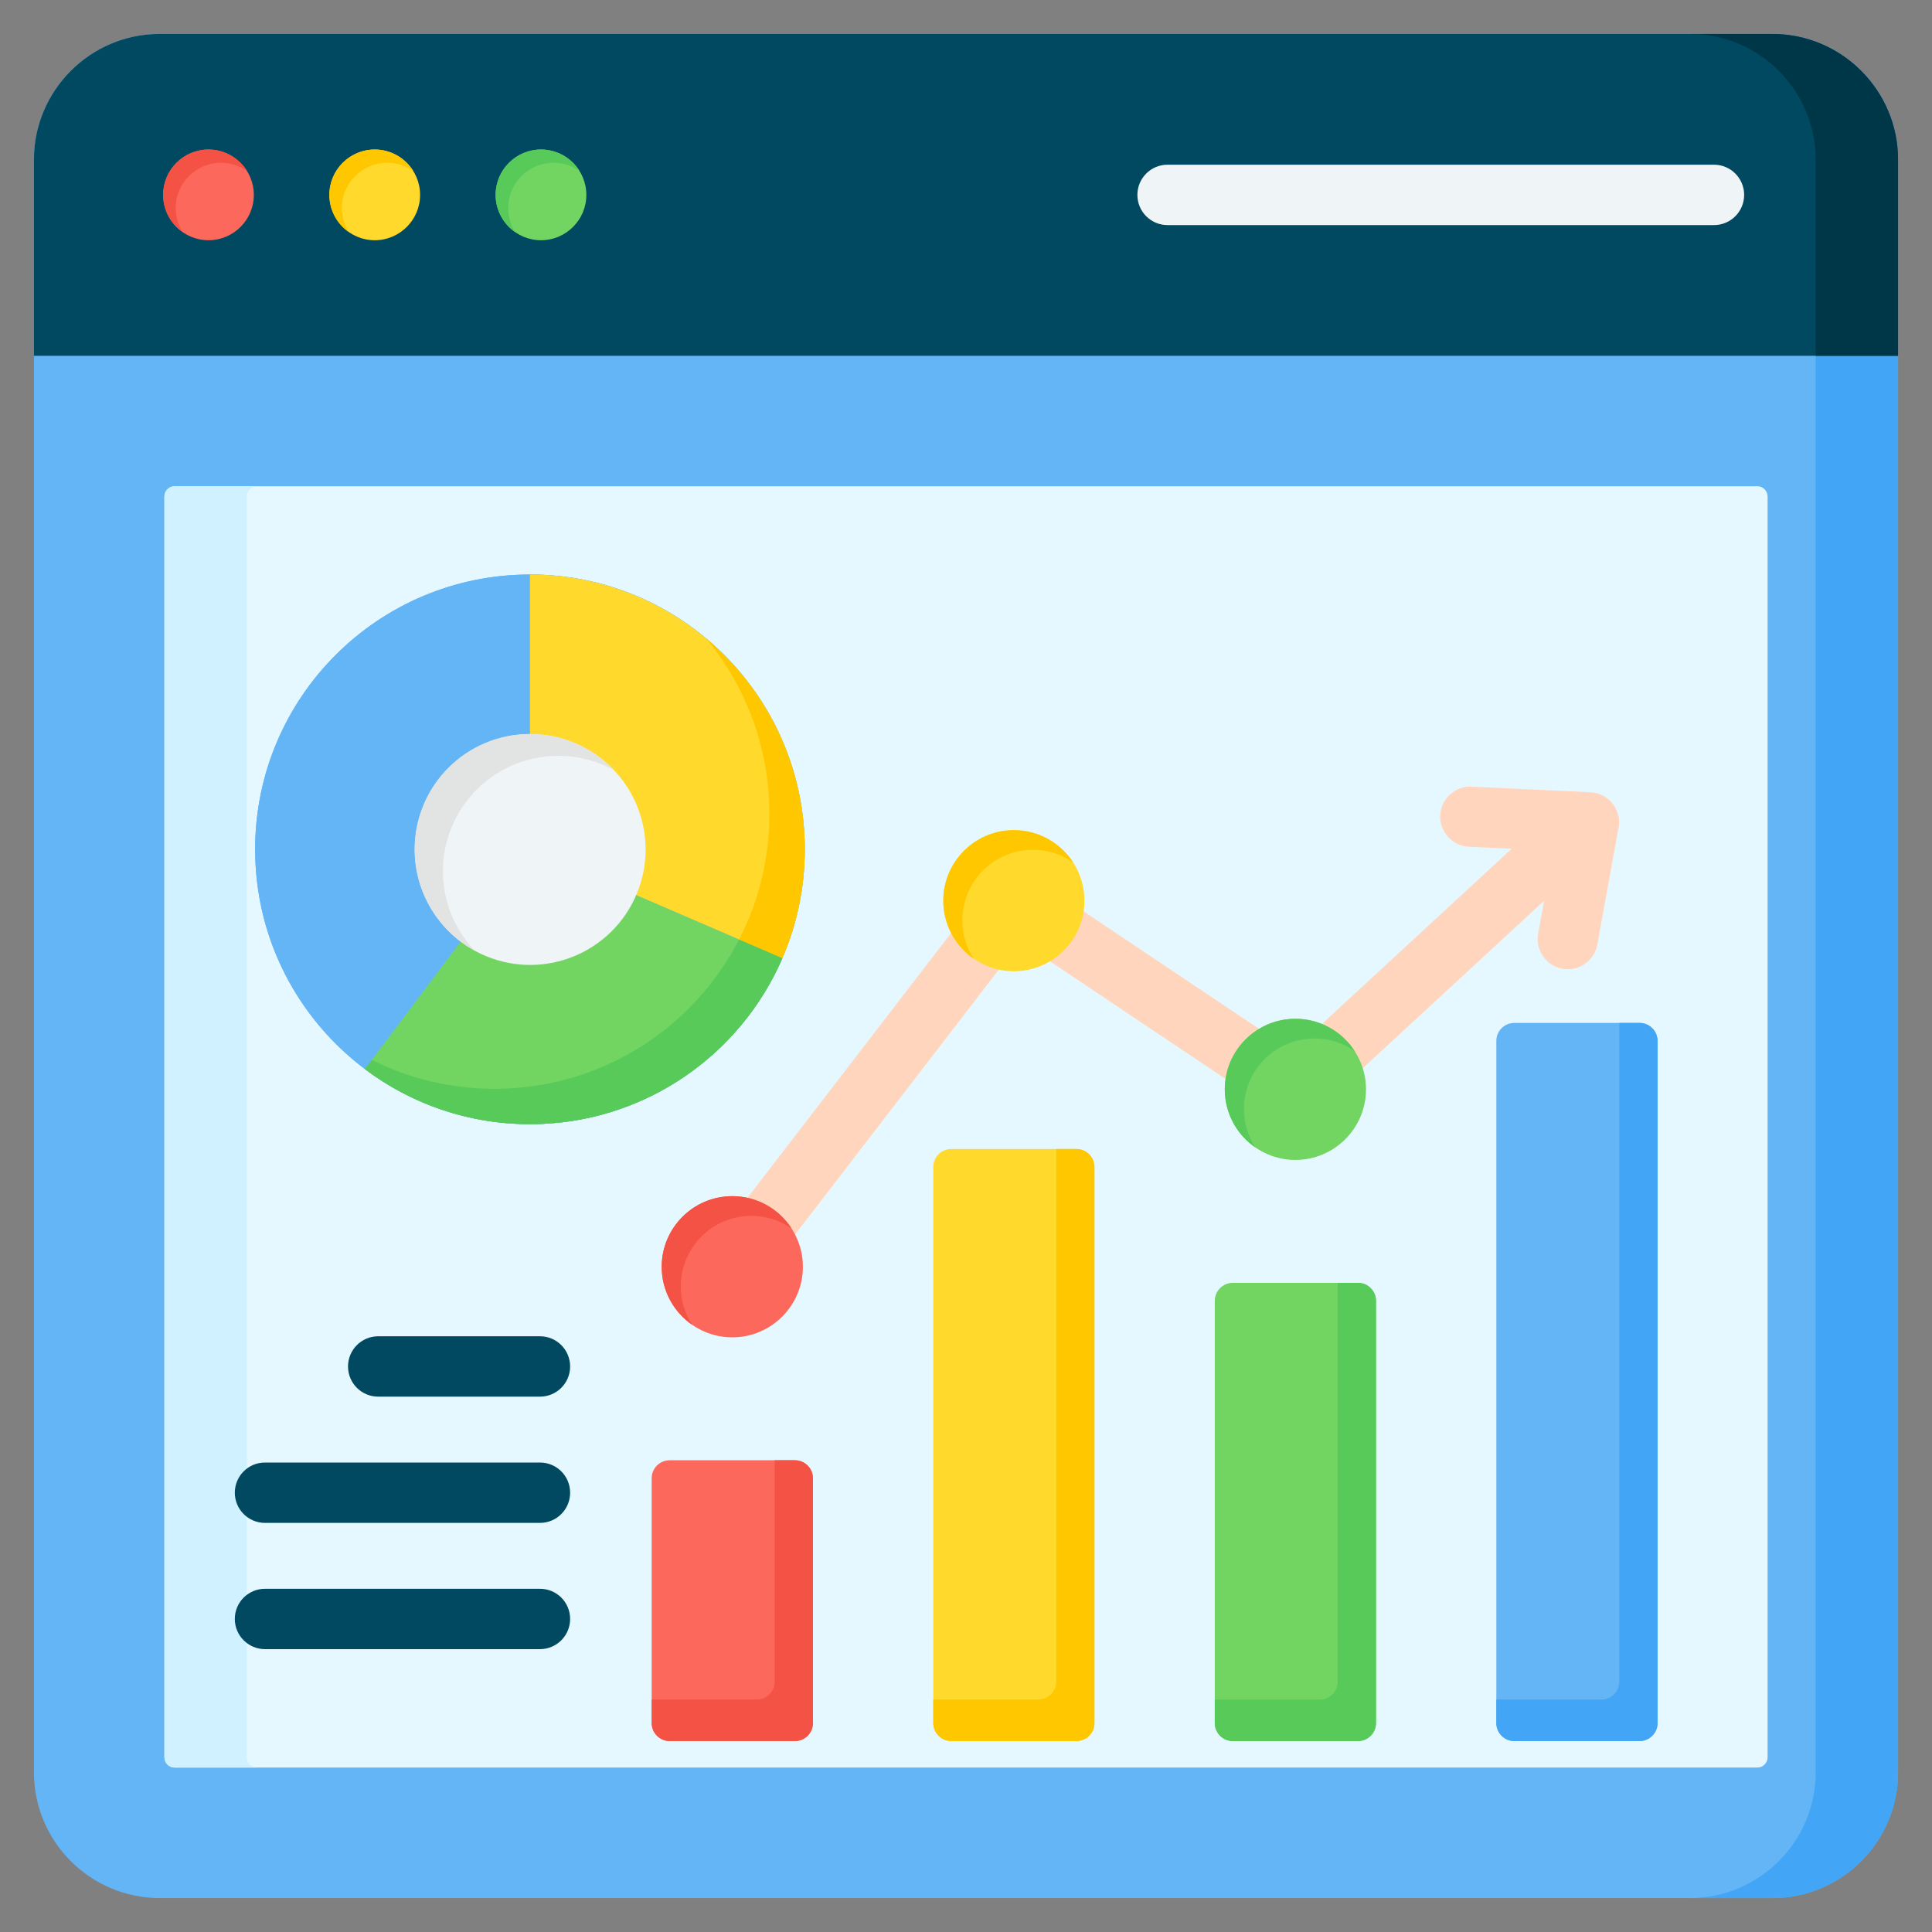 <svg xmlns="http://www.w3.org/2000/svg" width="52" height="52" viewBox="0 0 52 52" fill="none"><rect x="0" y="0" width="52" height="52" fill="#808080" stroke="none"/><g clip-path="url(#clip0_949_27604)"><path fill-rule="evenodd" clip-rule="evenodd" d="M4.293 0.914H47.707C49.566 0.914 51.086 2.434 51.086 4.293V47.707C51.086 49.566 49.566 51.086 47.707 51.086H4.293C2.434 51.086 0.914 49.566 0.914 47.707V4.293C0.914 2.434 2.434 0.914 4.293 0.914Z" fill="#64B5F6"></path><path fill-rule="evenodd" clip-rule="evenodd" d="M4.701 13.087H47.3C47.451 13.087 47.575 13.211 47.575 13.363V47.299C47.575 47.45 47.451 47.574 47.3 47.574H4.701C4.549 47.574 4.425 47.45 4.425 47.299V13.363C4.425 13.211 4.549 13.087 4.701 13.087Z" fill="#E6F8FF"></path><path fill-rule="evenodd" clip-rule="evenodd" d="M47.707 0.914H45.49C47.348 0.914 48.869 2.434 48.869 4.293V47.707C48.869 49.566 47.348 51.086 45.49 51.086H47.707C49.566 51.086 51.086 49.566 51.086 47.707V4.293C51.086 2.434 49.566 0.914 47.707 0.914Z" fill="#42A5F5"></path><path fill-rule="evenodd" clip-rule="evenodd" d="M4.701 13.087H6.917C6.765 13.087 6.641 13.211 6.641 13.363V47.299C6.641 47.45 6.765 47.574 6.917 47.574H4.701C4.549 47.574 4.425 47.45 4.425 47.299V13.363C4.425 13.211 4.549 13.087 4.701 13.087Z" fill="#D0F1FF"></path><path fill-rule="evenodd" clip-rule="evenodd" d="M0.914 4.293V9.576H51.086V4.293C51.086 2.434 49.566 0.914 47.707 0.914H4.293C2.434 0.914 0.914 2.434 0.914 4.293Z" fill="#004960"></path><path fill-rule="evenodd" clip-rule="evenodd" d="M51.086 4.293V9.576H48.869V4.293C48.869 2.434 47.348 0.914 45.49 0.914H47.707C49.566 0.914 51.086 2.434 51.086 4.293Z" fill="#003748"></path><path fill-rule="evenodd" clip-rule="evenodd" d="M5.611 6.466C6.284 6.466 6.832 5.918 6.832 5.246C6.832 4.573 6.284 4.025 5.611 4.025C4.939 4.025 4.391 4.573 4.391 5.246C4.391 5.918 4.939 6.466 5.611 6.466Z" fill="#FC685B"></path><path fill-rule="evenodd" clip-rule="evenodd" d="M5.611 4.024C6.05 4.024 6.435 4.255 6.65 4.603C6.451 4.463 6.21 4.381 5.949 4.381C5.274 4.381 4.728 4.928 4.728 5.602C4.728 5.838 4.795 6.057 4.91 6.244C4.596 6.023 4.391 5.658 4.391 5.245C4.391 4.571 4.937 4.024 5.611 4.024Z" fill="#F35244"></path><path fill-rule="evenodd" clip-rule="evenodd" d="M10.086 6.466C10.758 6.466 11.307 5.918 11.307 5.246C11.307 4.573 10.758 4.025 10.086 4.025C9.414 4.025 8.865 4.573 8.865 5.246C8.865 5.918 9.414 6.466 10.086 6.466Z" fill="#FFDA2D"></path><path fill-rule="evenodd" clip-rule="evenodd" d="M10.086 4.024C10.525 4.024 10.91 4.255 11.125 4.603C10.926 4.463 10.684 4.381 10.423 4.381C9.749 4.381 9.202 4.928 9.202 5.602C9.202 5.838 9.269 6.057 9.384 6.244C9.07 6.023 8.865 5.658 8.865 5.245C8.865 4.571 9.412 4.024 10.086 4.024Z" fill="#FFC700"></path><path fill-rule="evenodd" clip-rule="evenodd" d="M14.561 6.466C15.233 6.466 15.782 5.918 15.782 5.246C15.782 4.573 15.233 4.025 14.561 4.025C13.889 4.025 13.34 4.573 13.34 5.246C13.34 5.918 13.889 6.466 14.561 6.466Z" fill="#72D561"></path><path fill-rule="evenodd" clip-rule="evenodd" d="M14.561 4.024C15 4.024 15.385 4.255 15.6 4.603C15.401 4.463 15.159 4.381 14.898 4.381C14.224 4.381 13.678 4.928 13.678 5.602C13.678 5.838 13.745 6.057 13.859 6.244C13.546 6.023 13.34 5.658 13.34 5.245C13.34 4.571 13.887 4.024 14.561 4.024Z" fill="#57CA5A"></path><path fill-rule="evenodd" clip-rule="evenodd" d="M46.132 4.433C46.58 4.433 46.944 4.797 46.944 5.246C46.944 5.695 46.58 6.058 46.132 6.058H31.425C30.976 6.058 30.613 5.695 30.613 5.246C30.613 4.797 30.976 4.433 31.425 4.433H46.132Z" fill="#EFF4F7"></path><path fill-rule="evenodd" clip-rule="evenodd" d="M14.533 35.966C14.982 35.966 15.345 36.33 15.345 36.779C15.345 37.228 14.982 37.591 14.533 37.591H10.18C9.731 37.591 9.367 37.228 9.367 36.779C9.367 36.33 9.731 35.966 10.18 35.966H14.533ZM14.533 42.762C14.982 42.762 15.345 43.125 15.345 43.574C15.345 44.023 14.982 44.387 14.533 44.387H7.133C6.684 44.387 6.32 44.023 6.32 43.574C6.32 43.125 6.684 42.762 7.133 42.762H14.533ZM14.533 39.364C14.982 39.364 15.345 39.727 15.345 40.176C15.345 40.625 14.982 40.989 14.533 40.989H7.133C6.684 40.989 6.32 40.625 6.32 40.176C6.32 39.727 6.684 39.364 7.133 39.364H14.533Z" fill="#004960"></path><path fill-rule="evenodd" clip-rule="evenodd" d="M20.352 34.591C20.079 34.946 19.57 35.011 19.216 34.737C18.862 34.464 18.797 33.956 19.07 33.601L26.647 23.75C26.913 23.405 27.402 23.334 27.753 23.582L34.785 28.293L40.686 22.845L39.536 22.791C39.089 22.769 38.743 22.39 38.765 21.944C38.786 21.497 39.165 21.151 39.612 21.173L42.806 21.323C43.253 21.345 43.598 21.723 43.577 22.17C43.575 22.22 43.568 22.269 43.556 22.316L42.993 25.421C42.914 25.861 42.493 26.153 42.053 26.075C41.614 25.996 41.321 25.576 41.399 25.136L41.561 24.244L35.413 29.92L35.412 29.919C35.143 30.167 34.731 30.209 34.413 29.997L27.466 25.341L20.352 34.591Z" fill="#FFD6BD"></path><path fill-rule="evenodd" clip-rule="evenodd" d="M19.71 35.995C20.756 35.995 21.61 35.142 21.61 34.096C21.61 33.05 20.757 32.195 19.71 32.195C18.664 32.195 17.81 33.048 17.81 34.096C17.81 35.142 18.663 35.995 19.71 35.995Z" fill="#FC685B"></path><path fill-rule="evenodd" clip-rule="evenodd" d="M19.71 32.195C20.379 32.195 20.967 32.541 21.305 33.063C20.998 32.849 20.625 32.725 20.223 32.725C19.174 32.725 18.323 33.575 18.323 34.626C18.323 35.007 18.435 35.361 18.628 35.658C18.133 35.314 17.809 34.742 17.809 34.096C17.81 33.046 18.66 32.195 19.71 32.195Z" fill="#F35244"></path><path fill-rule="evenodd" clip-rule="evenodd" d="M27.288 26.142C28.334 26.142 29.188 25.289 29.188 24.242C29.188 23.196 28.335 22.343 27.288 22.343C26.242 22.343 25.388 23.196 25.388 24.242C25.388 25.289 26.241 26.142 27.288 26.142Z" fill="#FFDA2D"></path><path fill-rule="evenodd" clip-rule="evenodd" d="M27.288 22.343C27.956 22.343 28.544 22.688 28.882 23.21C28.576 22.997 28.203 22.873 27.802 22.873C26.753 22.873 25.903 23.723 25.903 24.773C25.903 25.154 26.014 25.509 26.207 25.805C25.713 25.462 25.389 24.89 25.389 24.243C25.388 23.194 26.239 22.343 27.288 22.343Z" fill="#FFC700"></path><path fill-rule="evenodd" clip-rule="evenodd" d="M34.866 31.22C35.912 31.22 36.766 30.367 36.766 29.32C36.766 28.274 35.913 27.421 34.866 27.421C33.819 27.421 32.965 28.274 32.965 29.32C32.965 30.367 33.819 31.22 34.866 31.22Z" fill="#72D561"></path><path fill-rule="evenodd" clip-rule="evenodd" d="M34.865 27.421C35.534 27.421 36.122 27.766 36.46 28.288C36.153 28.075 35.781 27.951 35.379 27.951C34.33 27.951 33.48 28.801 33.48 29.85C33.48 30.231 33.592 30.586 33.785 30.882C33.29 30.539 32.966 29.967 32.966 29.32C32.965 28.272 33.816 27.421 34.865 27.421Z" fill="#57CA5A"></path><path fill-rule="evenodd" clip-rule="evenodd" d="M18.023 39.303H21.395C21.661 39.303 21.879 39.52 21.879 39.786V46.378C21.879 46.644 21.661 46.861 21.395 46.861H18.023C17.757 46.861 17.54 46.644 17.54 46.378V39.786C17.54 39.52 17.757 39.303 18.023 39.303Z" fill="#FC685B"></path><path fill-rule="evenodd" clip-rule="evenodd" d="M20.85 39.303H21.396C21.662 39.303 21.88 39.52 21.88 39.786V46.378C21.88 46.644 21.662 46.861 21.396 46.861H18.024C17.758 46.861 17.541 46.644 17.541 46.378V45.744H20.367C20.634 45.744 20.851 45.526 20.851 45.26V39.303H20.85Z" fill="#F35244"></path><path fill-rule="evenodd" clip-rule="evenodd" d="M25.602 30.926H28.974C29.24 30.926 29.457 31.143 29.457 31.409V46.377C29.457 46.644 29.24 46.861 28.974 46.861H25.602C25.336 46.861 25.119 46.644 25.119 46.377V31.409C25.118 31.143 25.335 30.926 25.602 30.926Z" fill="#FFDA2D"></path><path fill-rule="evenodd" clip-rule="evenodd" d="M28.428 30.926H28.974C29.24 30.926 29.457 31.143 29.457 31.409V46.377C29.457 46.644 29.24 46.861 28.974 46.861H25.602C25.336 46.861 25.119 46.644 25.119 46.377V45.744H27.945C28.211 45.744 28.429 45.526 28.429 45.26V30.926H28.428Z" fill="#FFC700"></path><path fill-rule="evenodd" clip-rule="evenodd" d="M33.18 34.528H36.552C36.818 34.528 37.035 34.746 37.035 35.012V46.378C37.035 46.644 36.818 46.861 36.552 46.861H33.18C32.914 46.861 32.696 46.644 32.696 46.378V35.012C32.696 34.746 32.913 34.528 33.18 34.528Z" fill="#72D561"></path><path fill-rule="evenodd" clip-rule="evenodd" d="M36.005 34.528H36.552C36.818 34.528 37.035 34.746 37.035 35.012V46.378C37.035 46.644 36.818 46.861 36.552 46.861H33.18C32.914 46.861 32.696 46.644 32.696 46.378V45.744H35.523C35.789 45.744 36.006 45.526 36.006 45.26V34.528H36.005Z" fill="#57CA5A"></path><path fill-rule="evenodd" clip-rule="evenodd" d="M40.757 27.532H44.129C44.395 27.532 44.613 27.749 44.613 28.015V46.378C44.613 46.644 44.395 46.861 44.129 46.861H40.757C40.491 46.861 40.274 46.644 40.274 46.378V28.015C40.274 27.749 40.491 27.532 40.757 27.532Z" fill="#64B5F6"></path><path fill-rule="evenodd" clip-rule="evenodd" d="M43.583 27.532H44.129C44.395 27.532 44.613 27.749 44.613 28.015V46.378C44.613 46.644 44.395 46.861 44.129 46.861H40.757C40.491 46.861 40.274 46.644 40.274 46.378V45.744H43.1C43.367 45.744 43.584 45.527 43.584 45.261V27.532H43.583Z" fill="#42A5F5"></path><path d="M14.264 30.256C18.349 30.256 21.66 26.945 21.66 22.86C21.66 18.774 18.349 15.463 14.264 15.463C10.178 15.463 6.867 18.774 6.867 22.86C6.867 26.945 10.178 30.256 14.264 30.256Z" fill="#64B5F6"></path><path d="M14.264 30.256C18.349 30.256 21.66 26.945 21.66 22.86C21.66 18.774 18.349 15.463 14.264 15.463C10.178 15.463 6.867 18.774 6.867 22.86C6.867 26.945 10.178 30.256 14.264 30.256Z" fill="#64B5F6"></path><path fill-rule="evenodd" clip-rule="evenodd" d="M14.264 15.463V22.861L21.057 25.792C21.445 24.893 21.66 23.902 21.66 22.861C21.66 18.775 18.349 15.463 14.264 15.463Z" fill="#FFDA2D"></path><path fill-rule="evenodd" clip-rule="evenodd" d="M21.057 25.791L14.264 22.86L9.821 28.776C11.058 29.706 12.596 30.257 14.264 30.257C17.308 30.257 19.923 28.418 21.057 25.791Z" fill="#72D561"></path><path fill-rule="evenodd" clip-rule="evenodd" d="M19.892 25.289L21.057 25.792C21.445 24.893 21.66 23.902 21.66 22.861C21.66 20.576 20.624 18.533 18.996 17.176C20.066 18.459 20.708 20.108 20.708 21.909C20.708 23.127 20.414 24.276 19.892 25.289Z" fill="#FFC700"></path><path fill-rule="evenodd" clip-rule="evenodd" d="M21.057 25.791L19.892 25.289C18.664 27.675 16.178 29.306 13.311 29.306C12.124 29.306 11.001 29.026 10.007 28.528L9.821 28.776C11.058 29.706 12.596 30.258 14.264 30.258C17.308 30.258 19.923 28.418 21.057 25.791Z" fill="#57CA5A"></path><path d="M17.139 24.054C17.796 22.47 17.044 20.653 15.46 19.996C13.875 19.34 12.058 20.092 11.402 21.676C10.745 23.261 11.497 25.077 13.081 25.734C14.666 26.391 16.482 25.639 17.139 24.054Z" fill="#EFF4F7"></path><path fill-rule="evenodd" clip-rule="evenodd" d="M14.264 19.755C15.151 19.755 15.95 20.127 16.517 20.724C16.074 20.481 15.566 20.343 15.026 20.343C13.312 20.343 11.921 21.733 11.921 23.448C11.921 24.275 12.245 25.027 12.773 25.584C11.811 25.056 11.159 24.034 11.159 22.86C11.159 21.145 12.548 19.755 14.264 19.755Z" fill="#E2E3E3"></path></g><defs><clipPath id="clip0_949_27604"><rect width="52" height="52" fill="white"></rect></clipPath></defs></svg>
